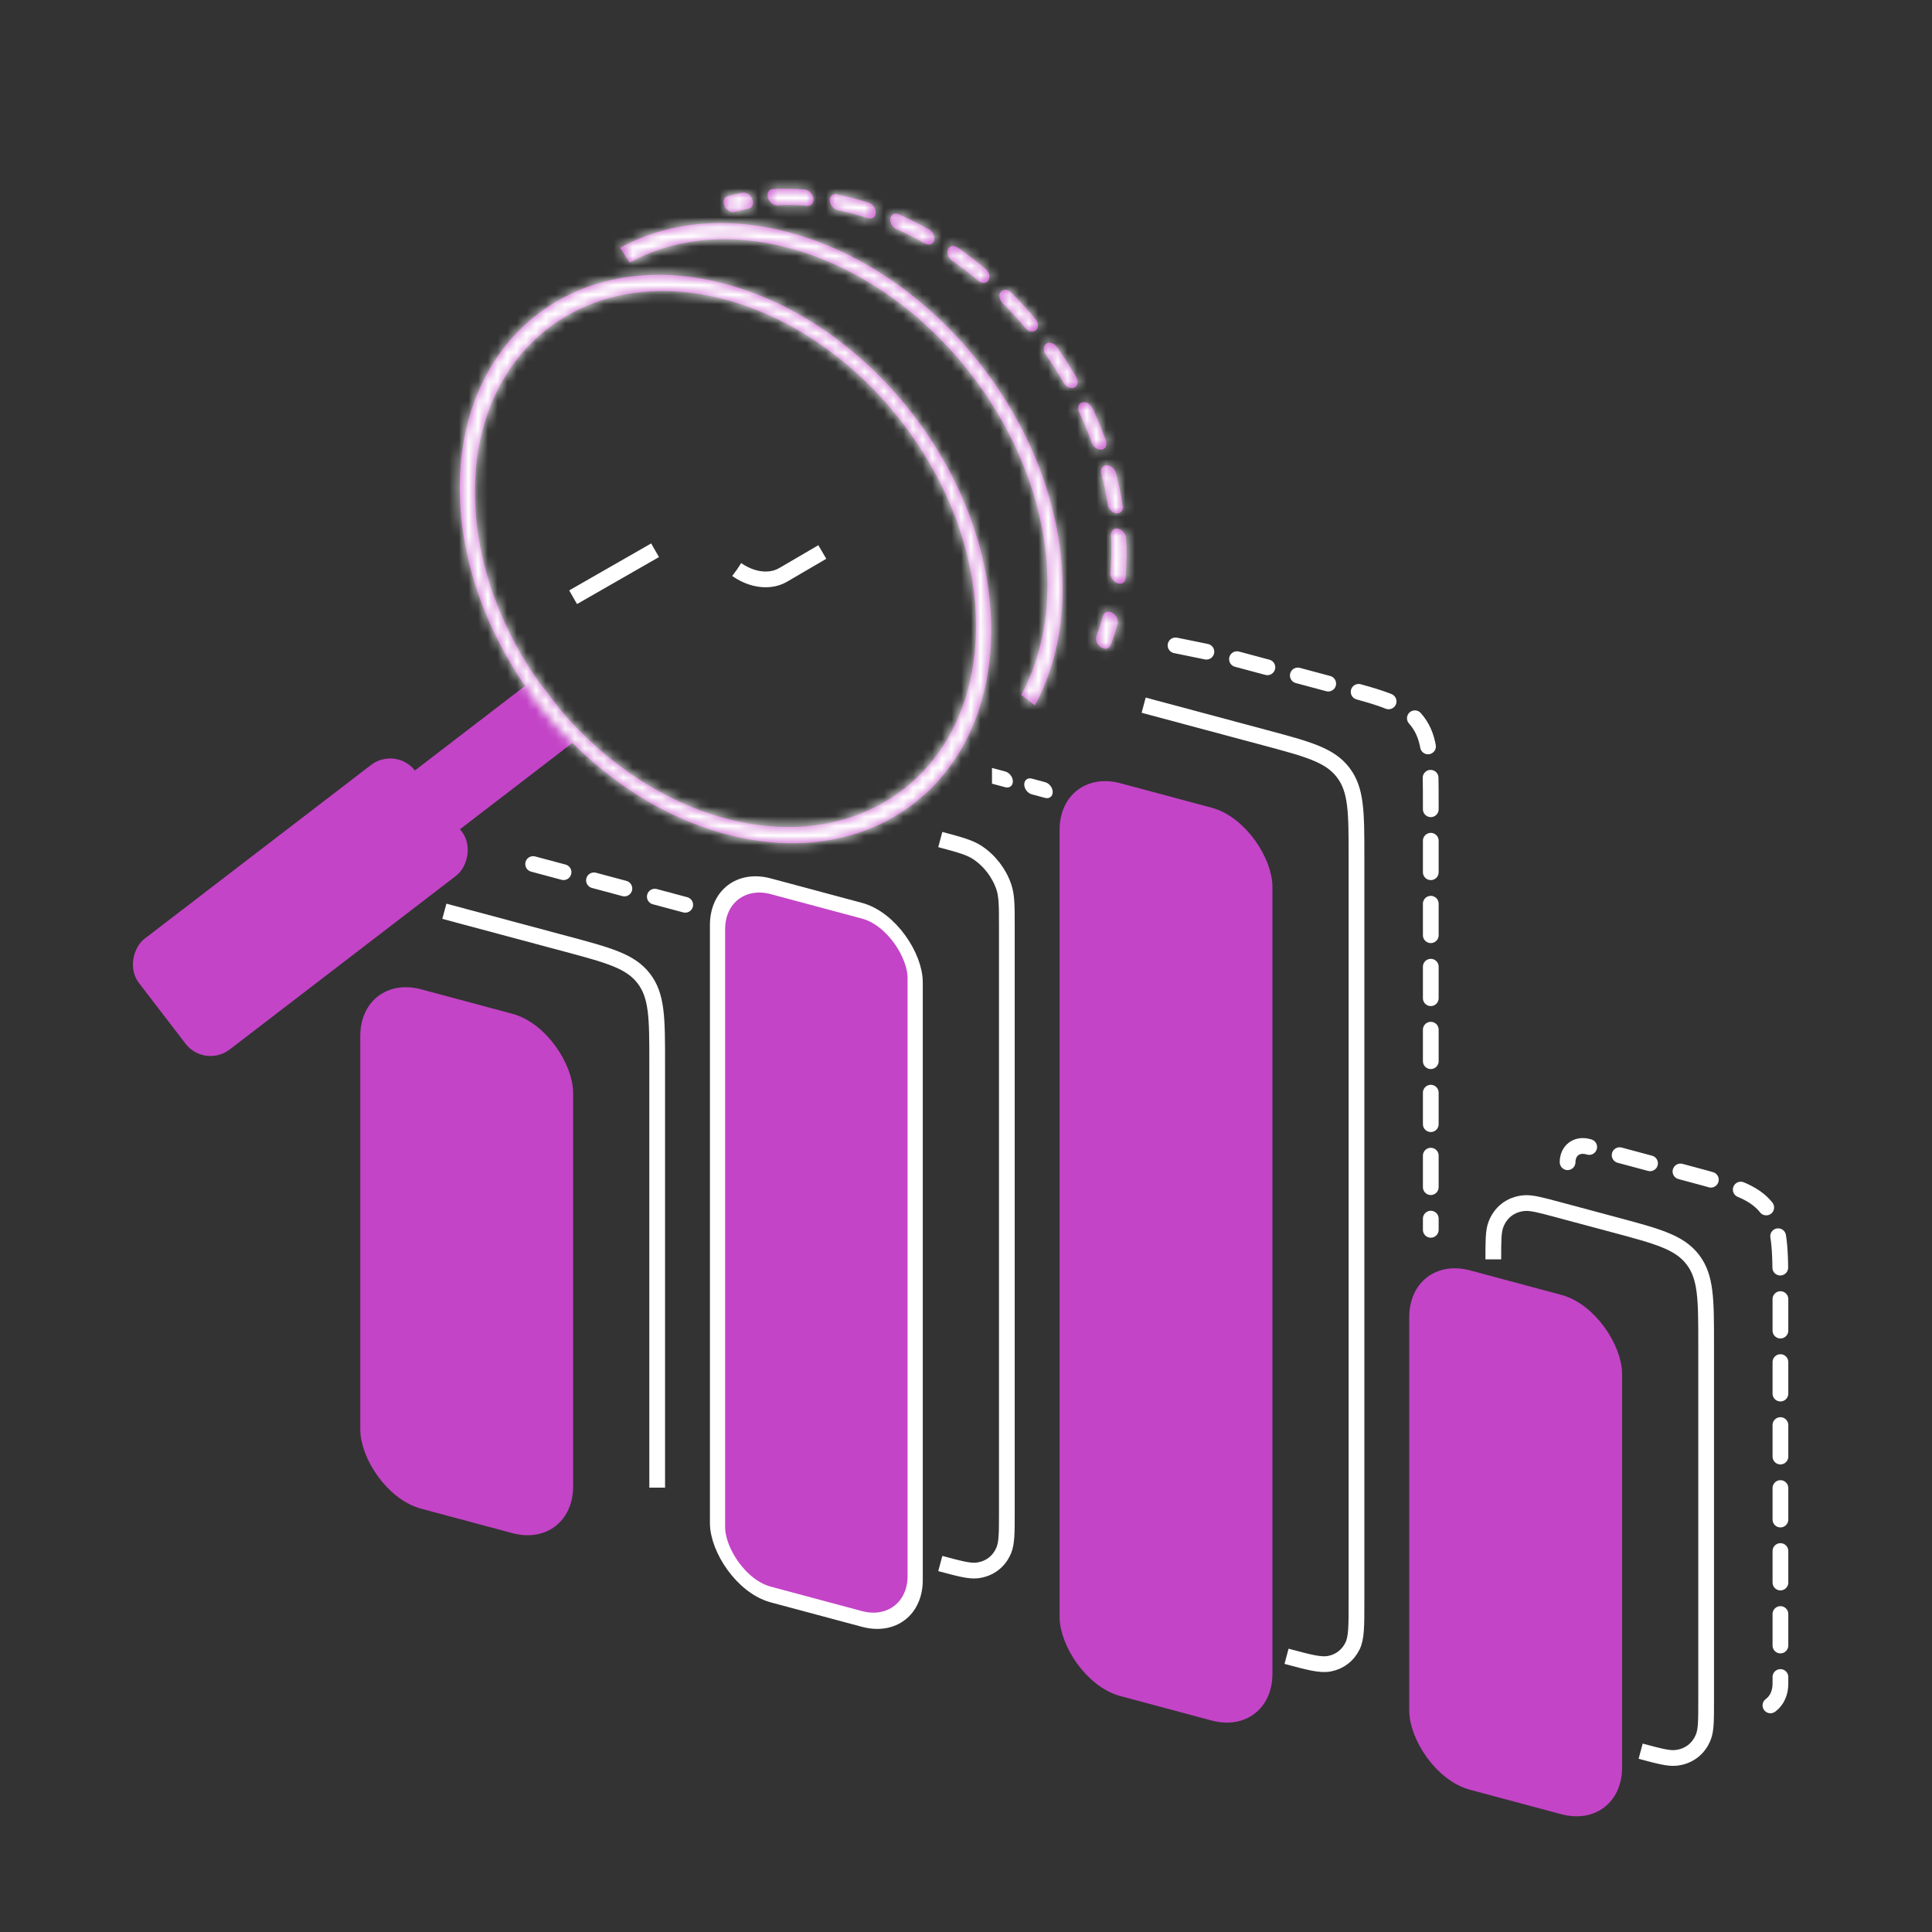 <svg width="200" height="200" viewBox="0 0 200 200" fill="none" xmlns="http://www.w3.org/2000/svg">
<rect x="0" y="0" width="200" height="200" fill="#333333" stroke="none"/>
<path d="M46 94.334L58.59 97.707C63.041 98.9 65.266 99.496 66.649 101.299C68.032 103.101 68.032 105.405 68.032 110.013V154.002" stroke="white" stroke-width="1.629"/>
<path d="M154.587 130.37V130.37C154.587 128.459 154.587 127.504 154.841 126.803C155.314 125.5 156.398 124.668 157.779 124.548C158.522 124.484 159.445 124.731 161.291 125.226L167.177 126.803C171.628 127.996 173.853 128.592 175.236 130.394C176.619 132.196 176.619 134.5 176.619 139.109V176.08C176.619 178.063 176.619 179.055 176.345 179.777C175.869 181.033 174.818 181.839 173.482 181.974C172.714 182.052 171.756 181.795 169.84 181.282V181.282" stroke="white" stroke-width="1.629"/>
<path d="M97.339 86.91V86.91C99.358 87.451 100.367 87.721 101.172 88.251C102.443 89.088 103.445 90.394 103.924 91.838C104.228 92.753 104.228 93.798 104.228 95.887V156.569C104.228 158.659 104.228 159.704 103.924 160.456C103.445 161.643 102.443 162.412 101.172 162.568C100.367 162.666 99.358 162.396 97.339 161.855V161.855" stroke="white" stroke-width="1.629"/>
<path d="M118.391 73L130.981 76.373C135.432 77.566 137.658 78.162 139.04 79.965C140.423 81.767 140.423 84.071 140.423 88.679V165.903C140.423 168.335 140.423 169.551 140.014 170.391C139.54 171.367 138.688 172.02 137.624 172.226C136.706 172.403 135.532 172.089 133.182 171.459V171.459" stroke="white" stroke-width="1.629"/>
<rect x="55.368" y="70.859" width="6.668" height="20.009" rx="0.5" transform="rotate(52.5 55.368 70.859)" fill="#C344C7" stroke="#C344C7"/>
<rect x="40.9" y="77.908" width="13.46" height="35.056" rx="2.758" transform="rotate(52.5 40.9 77.908)" fill="#C344C7" stroke="#C344C7"/>
<path d="M55.19 89.445L71.19 93.733" stroke="white" stroke-width="1.629" stroke-linecap="round" stroke-dasharray="3.26 3.26"/>
<path d="M162.277 120.312V120.312C162.277 119.111 163.217 118.39 164.376 118.701L174.867 121.512C179.318 122.705 181.544 123.301 182.927 125.103C184.309 126.905 184.309 129.209 184.309 133.818V174.298C184.309 176.236 182.792 177.4 180.92 176.899V176.899" stroke="white" stroke-width="1.629" stroke-linecap="round" stroke-dasharray="3.26 3.26"/>
<path d="M108.19 82.599C108.625 82.715 108.977 82.445 108.977 81.995C108.977 81.545 108.625 81.086 108.19 80.97V82.599ZM104.065 81.494C104.5 81.61 104.852 81.34 104.852 80.89C104.852 80.44 104.5 79.981 104.065 79.864V81.494ZM106.815 80.601C106.381 80.485 106.029 80.755 106.029 81.205C106.029 81.655 106.381 82.114 106.815 82.231V80.601ZM102.69 81.125L104.065 81.494V79.864L102.69 79.496V81.125ZM106.815 82.231L108.19 82.599V80.97L106.815 80.601V82.231Z" fill="white"/>
<path d="M121.691 66.81L126.082 67.708L138.672 71.081C143.123 72.274 145.348 72.87 146.731 74.672C148.114 76.475 148.114 78.779 148.114 83.387V127.311" stroke="white" stroke-width="1.629" stroke-linecap="round" stroke-dasharray="3.26 3.26"/>
<rect x="0.787" y="1.025" width="21.18" height="52.136" rx="5.702" transform="matrix(0.966 0.259 0 1 37.323 100.521)" fill="#C344C7" stroke="#C344C7" stroke-width="1.629"/>
<rect x="0.787" y="1.025" width="21.18" height="52.136" rx="5.702" transform="matrix(0.966 0.259 0 1 145.91 129.619)" fill="#C344C7" stroke="#C344C7" stroke-width="1.629"/>
<rect x="0.787" y="1.025" width="21.18" height="73.316" rx="5.702" transform="matrix(0.966 0.259 0 1 73.518 89.04)" fill="#C344C7" stroke="white" stroke-width="1.629"/>
<rect x="0.787" y="1.025" width="21.18" height="92.867" rx="5.702" transform="matrix(0.966 0.259 0 1 109.714 79.189)" fill="#C344C7" stroke="#C344C7" stroke-width="1.629"/>
<mask id="path-15-inside-1_258_13191" fill="white">
<path fill-rule="evenodd" clip-rule="evenodd" d="M86.734 21.761C87.262 21.87 87.793 21.996 88.329 22.14C88.832 22.274 89.332 22.423 89.828 22.584C90.262 22.725 90.633 22.481 90.657 22.038C90.681 21.595 90.349 21.122 89.915 20.981C89.39 20.81 88.861 20.653 88.329 20.51C87.762 20.359 87.2 20.225 86.642 20.11C86.208 20.02 85.877 20.317 85.903 20.773C85.928 21.229 86.3 21.671 86.734 21.761ZM93.069 22.19C92.641 22 92.235 22.191 92.162 22.615C92.09 23.039 92.379 23.537 92.807 23.727C93.801 24.166 94.776 24.658 95.729 25.197C96.147 25.433 96.582 25.3 96.703 24.9C96.823 24.5 96.582 23.984 96.164 23.748C95.154 23.177 94.122 22.656 93.069 22.19ZM83.569 21.302C83.997 21.337 84.281 20.989 84.205 20.526C84.128 20.063 83.719 19.659 83.291 19.624C82.174 19.532 81.079 19.515 80.011 19.568C79.596 19.589 79.362 19.982 79.49 20.446C79.617 20.911 80.058 21.27 80.473 21.249C81.481 21.199 82.514 21.215 83.569 21.302ZM99.159 25.635C98.758 25.355 98.297 25.429 98.131 25.8C97.964 26.171 98.155 26.699 98.556 26.979C99.483 27.625 100.384 28.317 101.255 29.05C101.635 29.37 102.114 29.355 102.325 29.018C102.535 28.681 102.398 28.149 102.017 27.829C101.095 27.053 100.141 26.32 99.159 25.635ZM77.489 21.606C77.886 21.53 78.065 21.096 77.888 20.638C77.712 20.179 77.247 19.869 76.85 19.946C76.334 20.045 75.827 20.162 75.328 20.296C74.942 20.399 74.792 20.85 74.992 21.303C75.192 21.756 75.666 22.04 76.052 21.936C76.523 21.81 77.002 21.699 77.489 21.606ZM104.703 30.299C104.349 29.943 103.857 29.897 103.605 30.197C103.354 30.496 103.437 31.027 103.791 31.382C104.607 32.201 105.389 33.057 106.133 33.946C106.457 34.333 106.954 34.437 107.244 34.179C107.534 33.922 107.506 33.399 107.182 33.013C106.394 32.072 105.566 31.166 104.703 30.299ZM109.425 35.936C109.136 35.523 108.638 35.361 108.314 35.574C107.99 35.787 107.963 36.295 108.252 36.708C108.918 37.657 109.542 38.634 110.122 39.633C110.374 40.068 110.865 40.285 111.22 40.12C111.574 39.954 111.657 39.467 111.405 39.033C110.791 37.975 110.13 36.941 109.425 35.936ZM113.096 42.266C112.885 41.816 112.406 41.546 112.026 41.662C111.646 41.778 111.509 42.237 111.719 42.687C112.201 43.718 112.637 44.767 113.021 45.83C113.187 46.29 113.648 46.61 114.049 46.545C114.451 46.481 114.641 46.055 114.475 45.595C114.067 44.469 113.607 43.358 113.096 42.266ZM115.523 48.977C115.403 48.512 114.967 48.145 114.549 48.158C114.131 48.17 113.89 48.557 114.01 49.022C114.284 50.082 114.507 51.151 114.675 52.224C114.747 52.687 115.153 53.095 115.581 53.135C116.01 53.175 116.299 52.832 116.226 52.369C116.049 51.232 115.813 50.1 115.523 48.977ZM116.578 55.729C116.554 55.273 116.183 54.829 115.749 54.738C115.315 54.647 114.983 54.942 115.007 55.398C115.034 55.919 115.048 56.44 115.048 56.961C115.048 57.759 115.016 58.539 114.952 59.302C114.915 59.74 115.236 60.221 115.669 60.375C116.102 60.529 116.483 60.298 116.52 59.86C116.587 59.052 116.622 58.226 116.622 57.383C116.622 56.832 116.607 56.28 116.578 55.729ZM115.7 64.578C115.811 64.172 115.559 63.66 115.139 63.433C114.718 63.206 114.288 63.352 114.178 63.757C113.984 64.473 113.759 65.167 113.504 65.838C113.358 66.223 113.571 66.746 113.981 67.007C114.39 67.268 114.84 67.167 114.986 66.783C115.256 66.071 115.495 65.336 115.7 64.578ZM81.71 25.688C75.467 24.015 69.726 24.692 65.178 27.187L64.203 25.646C69.019 23.005 75.101 22.288 81.71 24.058C97.335 28.245 110.003 44.754 110.003 60.931C110.003 65.544 108.972 69.635 107.135 73.026L105.722 71.931C107.455 68.73 108.429 64.869 108.429 60.509C108.429 45.232 96.466 29.642 81.71 25.688ZM75.101 84.718C89.423 88.555 101.034 79.647 101.034 64.819C101.034 49.992 89.423 34.861 75.101 31.023C60.779 27.185 49.168 36.094 49.168 50.922C49.168 65.749 60.779 80.88 75.101 84.718ZM75.101 86.347C90.292 90.418 102.607 80.968 102.607 65.241C102.607 49.514 90.292 33.464 75.101 29.394C59.91 25.323 47.594 34.773 47.594 50.5C47.594 66.227 59.91 82.277 75.101 86.347Z"/>
</mask>
<path fill-rule="evenodd" clip-rule="evenodd" d="M86.734 21.761C87.262 21.87 87.793 21.996 88.329 22.14C88.832 22.274 89.332 22.423 89.828 22.584C90.262 22.725 90.633 22.481 90.657 22.038C90.681 21.595 90.349 21.122 89.915 20.981C89.39 20.81 88.861 20.653 88.329 20.51C87.762 20.359 87.2 20.225 86.642 20.11C86.208 20.02 85.877 20.317 85.903 20.773C85.928 21.229 86.3 21.671 86.734 21.761ZM93.069 22.19C92.641 22 92.235 22.191 92.162 22.615C92.09 23.039 92.379 23.537 92.807 23.727C93.801 24.166 94.776 24.658 95.729 25.197C96.147 25.433 96.582 25.3 96.703 24.9C96.823 24.5 96.582 23.984 96.164 23.748C95.154 23.177 94.122 22.656 93.069 22.19ZM83.569 21.302C83.997 21.337 84.281 20.989 84.205 20.526C84.128 20.063 83.719 19.659 83.291 19.624C82.174 19.532 81.079 19.515 80.011 19.568C79.596 19.589 79.362 19.982 79.49 20.446C79.617 20.911 80.058 21.27 80.473 21.249C81.481 21.199 82.514 21.215 83.569 21.302ZM99.159 25.635C98.758 25.355 98.297 25.429 98.131 25.8C97.964 26.171 98.155 26.699 98.556 26.979C99.483 27.625 100.384 28.317 101.255 29.05C101.635 29.37 102.114 29.355 102.325 29.018C102.535 28.681 102.398 28.149 102.017 27.829C101.095 27.053 100.141 26.32 99.159 25.635ZM77.489 21.606C77.886 21.53 78.065 21.096 77.888 20.638C77.712 20.179 77.247 19.869 76.85 19.946C76.334 20.045 75.827 20.162 75.328 20.296C74.942 20.399 74.792 20.85 74.992 21.303C75.192 21.756 75.666 22.04 76.052 21.936C76.523 21.81 77.002 21.699 77.489 21.606ZM104.703 30.299C104.349 29.943 103.857 29.897 103.605 30.197C103.354 30.496 103.437 31.027 103.791 31.382C104.607 32.201 105.389 33.057 106.133 33.946C106.457 34.333 106.954 34.437 107.244 34.179C107.534 33.922 107.506 33.399 107.182 33.013C106.394 32.072 105.566 31.166 104.703 30.299ZM109.425 35.936C109.136 35.523 108.638 35.361 108.314 35.574C107.99 35.787 107.963 36.295 108.252 36.708C108.918 37.657 109.542 38.634 110.122 39.633C110.374 40.068 110.865 40.285 111.22 40.12C111.574 39.954 111.657 39.467 111.405 39.033C110.791 37.975 110.13 36.941 109.425 35.936ZM113.096 42.266C112.885 41.816 112.406 41.546 112.026 41.662C111.646 41.778 111.509 42.237 111.719 42.687C112.201 43.718 112.637 44.767 113.021 45.83C113.187 46.29 113.648 46.61 114.049 46.545C114.451 46.481 114.641 46.055 114.475 45.595C114.067 44.469 113.607 43.358 113.096 42.266ZM115.523 48.977C115.403 48.512 114.967 48.145 114.549 48.158C114.131 48.17 113.89 48.557 114.01 49.022C114.284 50.082 114.507 51.151 114.675 52.224C114.747 52.687 115.153 53.095 115.581 53.135C116.01 53.175 116.299 52.832 116.226 52.369C116.049 51.232 115.813 50.1 115.523 48.977ZM116.578 55.729C116.554 55.273 116.183 54.829 115.749 54.738C115.315 54.647 114.983 54.942 115.007 55.398C115.034 55.919 115.048 56.44 115.048 56.961C115.048 57.759 115.016 58.539 114.952 59.302C114.915 59.74 115.236 60.221 115.669 60.375C116.102 60.529 116.483 60.298 116.52 59.86C116.587 59.052 116.622 58.226 116.622 57.383C116.622 56.832 116.607 56.28 116.578 55.729ZM115.7 64.578C115.811 64.172 115.559 63.66 115.139 63.433C114.718 63.206 114.288 63.352 114.178 63.757C113.984 64.473 113.759 65.167 113.504 65.838C113.358 66.223 113.571 66.746 113.981 67.007C114.39 67.268 114.84 67.167 114.986 66.783C115.256 66.071 115.495 65.336 115.7 64.578ZM81.71 25.688C75.467 24.015 69.726 24.692 65.178 27.187L64.203 25.646C69.019 23.005 75.101 22.288 81.71 24.058C97.335 28.245 110.003 44.754 110.003 60.931C110.003 65.544 108.972 69.635 107.135 73.026L105.722 71.931C107.455 68.73 108.429 64.869 108.429 60.509C108.429 45.232 96.466 29.642 81.71 25.688ZM75.101 84.718C89.423 88.555 101.034 79.647 101.034 64.819C101.034 49.992 89.423 34.861 75.101 31.023C60.779 27.185 49.168 36.094 49.168 50.922C49.168 65.749 60.779 80.88 75.101 84.718ZM75.101 86.347C90.292 90.418 102.607 80.968 102.607 65.241C102.607 49.514 90.292 33.464 75.101 29.394C59.91 25.323 47.594 34.773 47.594 50.5C47.594 66.227 59.91 82.277 75.101 86.347Z" fill="#C344C7"/>
<path d="M86.734 21.761L86.642 20.11V20.11L86.734 21.761ZM89.828 22.584L89.741 24.188L89.828 22.584ZM90.657 22.038L92.229 22.549L90.657 22.038ZM89.915 20.981L89.828 22.584L89.915 20.981ZM86.642 20.11L86.549 18.459L86.642 20.11ZM85.903 20.773L84.332 20.447V20.447L85.903 20.773ZM92.162 22.615L90.611 21.928V21.928L92.162 22.615ZM93.069 22.19L92.807 23.727V23.727L93.069 22.19ZM92.807 23.727L93.069 22.19L93.069 22.19L92.807 23.727ZM95.729 25.197L96.164 23.748V23.748L95.729 25.197ZM96.703 24.9L95.19 24.045V24.045L96.703 24.9ZM96.164 23.748L95.729 25.197V25.197L96.164 23.748ZM84.205 20.526L82.656 20.399L82.656 20.399L84.205 20.526ZM83.569 21.302L83.291 19.624V19.624L83.569 21.302ZM83.291 19.624L83.013 17.945V17.945L83.291 19.624ZM80.011 19.568L79.549 17.887V17.887L80.011 19.568ZM79.49 20.446L80.994 20.371L80.994 20.371L79.49 20.446ZM80.473 21.249L80.935 22.931V22.931L80.473 21.249ZM98.131 25.8L99.585 26.814L99.585 26.814L98.131 25.8ZM99.159 25.635L98.556 26.979L98.556 26.979L99.159 25.635ZM98.556 26.979L97.954 28.322L98.556 26.979ZM101.255 29.05L102.017 27.829V27.829L101.255 29.05ZM102.017 27.829L101.255 29.05V29.05L102.017 27.829ZM77.888 20.638L79.326 20.361V20.361L77.888 20.638ZM77.489 21.606L78.128 23.266L78.128 23.266L77.489 21.606ZM76.85 19.946L77.489 21.606L77.489 21.606L76.85 19.946ZM75.328 20.296L74.604 18.655V18.655L75.328 20.296ZM74.992 21.303L76.389 20.928L76.389 20.928L74.992 21.303ZM76.052 21.936L75.328 20.296L75.328 20.296L76.052 21.936ZM103.605 30.197L102.323 28.909L102.323 28.909L103.605 30.197ZM104.703 30.299L105.614 29.215L105.614 29.215L104.703 30.299ZM103.791 31.382L102.879 32.466L102.879 32.466L103.791 31.382ZM106.133 33.946L105.084 34.879L105.084 34.879L106.133 33.946ZM107.244 34.179L108.417 35.58L108.417 35.58L107.244 34.179ZM107.182 33.013L106.133 33.946V33.946L107.182 33.013ZM108.314 35.574L109.363 37.07V37.07L108.314 35.574ZM109.425 35.936L110.598 35.164V35.164L109.425 35.936ZM108.252 36.708L107.079 37.48L107.079 37.48L108.252 36.708ZM110.122 39.633L111.405 39.033L111.405 39.033L110.122 39.633ZM111.22 40.12L112.131 41.692L112.131 41.692L111.22 40.12ZM111.405 39.033L110.122 39.633L110.122 39.633L111.405 39.033ZM112.026 41.662L111.264 40.032V40.032L112.026 41.662ZM113.096 42.266L114.472 41.846V41.846L113.096 42.266ZM111.719 42.687L113.096 42.266L113.096 42.266L111.719 42.687ZM113.021 45.83L114.475 45.595L114.475 45.595L113.021 45.83ZM114.475 45.595L113.021 45.83V45.83L114.475 45.595ZM115.523 48.977L117.035 48.931V48.931L115.523 48.977ZM114.01 49.022L112.498 49.067L114.01 49.022ZM114.675 52.224L116.226 52.369V52.369L114.675 52.224ZM115.581 53.135L115.319 51.458L115.319 51.458L115.581 53.135ZM116.226 52.369L114.675 52.224L114.675 52.224L116.226 52.369ZM115.749 54.738L115.662 53.088L115.749 54.738ZM116.578 55.729L118.149 56.06V56.06L116.578 55.729ZM115.007 55.398L116.578 55.729V55.729L115.007 55.398ZM114.952 59.302L116.52 59.86L116.52 59.86L114.952 59.302ZM116.52 59.86L118.088 60.417L118.088 60.417L116.52 59.86ZM115.139 63.433L114.74 64.902L114.74 64.902L115.139 63.433ZM115.7 64.578L114.178 63.757L114.178 63.757L115.7 64.578ZM114.178 63.757L115.7 64.578V64.578L114.178 63.757ZM113.504 65.838L112.021 64.894L112.021 64.894L113.504 65.838ZM113.981 67.007L113.452 68.4L113.452 68.4L113.981 67.007ZM114.986 66.783L116.469 67.727L116.469 67.727L114.986 66.783ZM65.178 27.187L63.942 27.865L64.916 29.405L66.152 28.727L65.178 27.187ZM64.203 25.646L63.229 24.106L61.993 24.784L62.967 26.324L64.203 25.646ZM107.135 73.026L106.443 74.304L107.857 75.399L108.549 74.121L107.135 73.026ZM105.722 71.931L104.308 70.836L103.616 72.114L105.03 73.209L105.722 71.931ZM88.329 20.51C87.762 20.359 87.2 20.225 86.642 20.11L86.827 23.412C87.323 23.515 87.824 23.634 88.329 23.769V20.51ZM89.915 20.981C89.39 20.81 88.861 20.653 88.329 20.51V23.769C88.803 23.896 89.274 24.036 89.741 24.188L89.915 20.981ZM89.086 21.527C89.11 21.084 89.481 20.84 89.915 20.981L89.741 24.188C91.043 24.611 92.157 23.877 92.229 22.549L89.086 21.527ZM89.828 22.584C89.394 22.443 89.062 21.97 89.086 21.527L92.229 22.549C92.301 21.221 91.304 19.801 90.002 19.377L89.828 22.584ZM88.329 22.14C88.832 22.274 89.332 22.423 89.828 22.584L90.002 19.377C89.448 19.197 88.89 19.032 88.329 18.881V22.14ZM86.734 21.761C87.262 21.87 87.793 21.996 88.329 22.14V18.881C87.732 18.721 87.138 18.58 86.549 18.459L86.734 21.761ZM87.474 21.098C87.499 21.554 87.168 21.851 86.734 21.761L86.549 18.459C85.248 18.189 84.255 19.079 84.332 20.447L87.474 21.098ZM86.642 20.11C87.076 20.2 87.448 20.642 87.474 21.098L84.332 20.447C84.408 21.815 85.525 23.142 86.827 23.412L86.642 20.11ZM93.714 23.302C93.642 23.726 93.236 23.916 92.807 23.727L93.331 20.654C92.046 20.085 90.828 20.655 90.611 21.928L93.714 23.302ZM93.069 22.19C93.498 22.38 93.787 22.878 93.714 23.302L90.611 21.928C90.394 23.201 91.26 24.694 92.546 25.263L93.069 22.19ZM96.164 23.748C95.154 23.177 94.122 22.656 93.069 22.19L92.546 25.263C93.481 25.677 94.398 26.139 95.294 26.646L96.164 23.748ZM95.19 24.045C95.31 23.644 95.746 23.512 96.164 23.748L95.294 26.646C96.547 27.355 97.855 26.956 98.215 25.756L95.19 24.045ZM95.729 25.197C95.311 24.961 95.07 24.445 95.19 24.045L98.215 25.756C98.575 24.555 97.852 23.007 96.599 22.299L95.729 25.197ZM92.807 23.727C93.801 24.166 94.776 24.658 95.729 25.197L96.599 22.299C95.533 21.695 94.442 21.146 93.331 20.654L92.807 23.727ZM82.656 20.399C82.579 19.936 82.863 19.589 83.291 19.624L83.848 22.98C85.131 23.085 85.984 22.043 85.754 20.653L82.656 20.399ZM83.569 21.302C83.142 21.267 82.733 20.863 82.656 20.399L85.754 20.653C85.523 19.263 84.296 18.05 83.013 17.945L83.569 21.302ZM80.473 21.249C81.481 21.199 82.514 21.215 83.569 21.302L83.013 17.945C81.833 17.849 80.677 17.831 79.549 17.887L80.473 21.249ZM80.994 20.371C81.122 20.835 80.888 21.229 80.473 21.249L79.549 17.887C78.303 17.949 77.603 19.129 77.985 20.522L80.994 20.371ZM80.011 19.568C80.426 19.547 80.867 19.907 80.994 20.371L77.985 20.522C78.368 21.914 79.689 22.993 80.935 22.931L80.011 19.568ZM83.291 19.624C82.174 19.532 81.079 19.515 80.011 19.568L80.935 22.931C81.883 22.883 82.855 22.899 83.848 22.98L83.291 19.624ZM99.585 26.814C99.418 27.185 98.958 27.259 98.556 26.979L99.762 24.292C98.558 23.452 97.177 23.674 96.677 24.787L99.585 26.814ZM99.159 25.635C99.561 25.915 99.751 26.443 99.585 26.814L96.677 24.787C96.178 25.9 96.749 27.483 97.954 28.322L99.159 25.635ZM102.017 27.829C101.095 27.053 100.141 26.32 99.159 25.635L97.954 28.322C98.826 28.93 99.673 29.581 100.492 30.271L102.017 27.829ZM100.948 27.86C101.158 27.523 101.637 27.509 102.017 27.829L100.492 30.271C101.633 31.23 103.07 31.188 103.701 30.177L100.948 27.86ZM101.255 29.05C100.875 28.73 100.737 28.197 100.948 27.86L103.701 30.177C104.333 29.165 103.92 27.567 102.78 26.608L101.255 29.05ZM98.556 26.979C99.483 27.625 100.384 28.317 101.255 29.05L102.78 26.608C101.806 25.789 100.799 25.015 99.762 24.292L98.556 26.979ZM76.45 20.914C76.274 20.456 76.453 20.022 76.85 19.946L78.128 23.266C79.319 23.037 79.856 21.737 79.326 20.361L76.45 20.914ZM77.489 21.606C77.092 21.682 76.627 21.372 76.45 20.914L79.326 20.361C78.797 18.986 77.402 18.057 76.211 18.286L77.489 21.606ZM76.052 21.936C76.523 21.81 77.002 21.699 77.489 21.606L76.211 18.286C75.666 18.39 75.131 18.514 74.604 18.655L76.052 21.936ZM76.389 20.928C76.589 21.381 76.438 21.832 76.052 21.936L74.604 18.655C73.447 18.966 72.995 20.32 73.594 21.679L76.389 20.928ZM75.328 20.296C75.714 20.192 76.189 20.475 76.389 20.928L73.594 21.679C74.194 23.038 75.619 23.887 76.776 23.577L75.328 20.296ZM76.85 19.946C76.334 20.045 75.827 20.162 75.328 20.296L76.776 23.577C77.219 23.458 77.67 23.354 78.128 23.266L76.85 19.946ZM104.888 31.484C104.636 31.784 104.145 31.738 103.791 31.382L105.614 29.215C104.552 28.148 103.078 28.011 102.323 28.909L104.888 31.484ZM104.703 30.299C105.057 30.654 105.14 31.185 104.888 31.484L102.323 28.909C101.567 29.807 101.817 31.399 102.879 32.466L104.703 30.299ZM107.182 33.013C106.394 32.072 105.566 31.166 104.703 30.299L102.879 32.466C103.647 33.237 104.383 34.043 105.084 34.879L107.182 33.013ZM106.071 32.779C106.361 32.521 106.858 32.626 107.182 33.013L105.084 34.879C106.056 36.039 107.548 36.353 108.417 35.58L106.071 32.779ZM106.133 33.946C105.809 33.559 105.781 33.037 106.071 32.779L108.417 35.58C109.286 34.806 109.203 33.239 108.231 32.079L106.133 33.946ZM103.791 31.382C104.607 32.201 105.389 33.057 106.133 33.946L108.231 32.079C107.4 31.087 106.526 30.13 105.614 29.215L103.791 31.382ZM109.363 37.07C109.039 37.283 108.542 37.121 108.252 36.708L110.598 35.164C109.729 33.925 108.237 33.439 107.265 34.079L109.363 37.07ZM109.425 35.936C109.715 36.349 109.687 36.857 109.363 37.07L107.265 34.079C106.293 34.718 106.21 36.241 107.079 37.48L109.425 35.936ZM111.405 39.033C110.791 37.975 110.13 36.941 109.425 35.936L107.079 37.48C107.706 38.373 108.294 39.292 108.84 40.234L111.405 39.033ZM110.308 38.547C110.662 38.382 111.153 38.599 111.405 39.033L108.84 40.234C109.595 41.536 111.069 42.189 112.131 41.692L110.308 38.547ZM110.122 39.633C109.871 39.199 109.954 38.713 110.308 38.547L112.131 41.692C113.194 41.194 113.443 39.736 112.688 38.433L110.122 39.633ZM108.252 36.708C108.918 37.657 109.542 38.634 110.122 39.633L112.688 38.433C112.04 37.316 111.342 36.224 110.598 35.164L108.252 36.708ZM112.789 43.291C112.408 43.407 111.93 43.137 111.719 42.687L114.472 41.846C113.841 40.496 112.404 39.684 111.264 40.032L112.789 43.291ZM113.096 42.266C113.306 42.716 113.169 43.175 112.789 43.291L111.264 40.032C110.123 40.381 109.711 41.757 110.342 43.107L113.096 42.266ZM114.475 45.595C114.067 44.469 113.607 43.358 113.096 42.266L110.342 43.107C110.796 44.077 111.206 45.064 111.567 46.064L114.475 45.595ZM113.446 44.879C113.848 44.814 114.308 45.135 114.475 45.595L111.567 46.064C112.067 47.445 113.448 48.406 114.652 48.212L113.446 44.879ZM113.021 45.83C112.854 45.369 113.045 44.944 113.446 44.879L114.652 48.212C115.856 48.018 116.428 46.741 115.928 45.36L113.021 45.83ZM111.719 42.687C112.201 43.718 112.637 44.767 113.021 45.83L115.928 45.36C115.498 44.172 115.012 42.998 114.472 41.846L111.719 42.687ZM114.984 49.84C114.566 49.853 114.13 49.486 114.01 49.022L117.035 48.931C116.675 47.538 115.367 46.438 114.114 46.476L114.984 49.84ZM115.523 48.977C115.643 49.441 115.402 49.828 114.984 49.84L114.114 46.476C112.861 46.513 112.137 47.673 112.498 49.067L115.523 48.977ZM116.226 52.369C116.049 51.232 115.813 50.1 115.523 48.977L112.498 49.067C112.756 50.064 112.965 51.069 113.123 52.08L116.226 52.369ZM115.319 51.458C115.748 51.498 116.154 51.906 116.226 52.369L113.123 52.08C113.34 53.468 114.558 54.692 115.843 54.812L115.319 51.458ZM114.675 52.224C114.602 51.761 114.891 51.418 115.319 51.458L115.843 54.812C117.129 54.931 117.995 53.903 117.778 52.514L114.675 52.224ZM114.01 49.022C114.284 50.082 114.507 51.151 114.675 52.224L117.778 52.514C117.591 51.313 117.342 50.117 117.035 48.931L114.01 49.022ZM115.836 56.388C115.402 56.297 115.031 55.853 115.007 55.398L118.149 56.06C118.077 54.693 116.964 53.362 115.662 53.088L115.836 56.388ZM116.578 55.729C116.602 56.184 116.27 56.48 115.836 56.388L115.662 53.088C114.36 52.814 113.363 53.7 113.435 55.066L116.578 55.729ZM116.622 57.383C116.622 56.832 116.607 56.28 116.578 55.729L113.435 55.066C113.461 55.557 113.474 56.048 113.474 56.539L116.622 57.383ZM116.52 59.86C116.587 59.052 116.622 58.226 116.622 57.383L113.474 56.539C113.474 57.291 113.444 58.026 113.384 58.744L116.52 59.86ZM115.802 58.787C116.235 58.941 116.557 59.421 116.52 59.86L113.384 58.744C113.274 60.06 114.238 61.501 115.537 61.963L115.802 58.787ZM114.952 59.302C114.988 58.864 115.369 58.633 115.802 58.787L115.537 61.963C116.836 62.425 117.978 61.733 118.088 60.417L114.952 59.302ZM115.048 56.961C115.048 57.759 115.016 58.539 114.952 59.302L118.088 60.417C118.159 59.565 118.196 58.694 118.196 57.804L115.048 56.961ZM115.007 55.398C115.034 55.919 115.048 56.44 115.048 56.961L118.196 57.804C118.196 57.223 118.18 56.642 118.149 56.06L115.007 55.398ZM114.74 64.902C114.319 64.675 114.068 64.163 114.178 63.757L117.223 65.399C117.553 64.181 116.799 62.644 115.537 61.964L114.74 64.902ZM115.7 64.578C115.59 64.984 115.16 65.129 114.74 64.902L115.537 61.964C114.276 61.284 112.986 61.719 112.656 62.937L115.7 64.578ZM114.986 66.783C115.256 66.071 115.495 65.336 115.7 64.578L112.656 62.937C112.473 63.609 112.261 64.262 112.021 64.894L114.986 66.783ZM114.509 65.614C114.919 65.875 115.132 66.398 114.986 66.783L112.021 64.894C111.584 66.048 112.224 67.618 113.452 68.4L114.509 65.614ZM113.504 65.838C113.65 65.454 114.1 65.353 114.509 65.614L113.452 68.4C114.68 69.182 116.031 68.881 116.469 67.727L113.504 65.838ZM114.178 63.757C113.984 64.473 113.759 65.167 113.504 65.838L116.469 67.727C116.754 66.976 117.006 66.199 117.223 65.399L114.178 63.757ZM66.152 28.727C70.433 26.379 75.833 25.742 81.71 27.317V24.058C75.101 22.288 69.019 23.005 64.203 25.646L66.152 28.727ZM62.967 26.324L63.942 27.865L66.413 26.509L65.439 24.969L62.967 26.324ZM81.71 22.429C74.735 20.56 68.312 21.318 63.229 24.106L65.178 27.187C69.726 24.692 75.467 24.015 81.71 25.688V22.429ZM111.576 61.353C111.576 44.276 98.204 26.849 81.71 22.429V25.688C96.466 29.642 108.429 45.232 108.429 60.509L111.576 61.353ZM108.549 74.121C110.489 70.539 111.576 66.22 111.576 61.353L108.429 60.509C108.429 64.869 107.455 68.73 105.722 71.931L108.549 74.121ZM105.03 73.209L106.443 74.304L107.827 71.749L106.414 70.653L105.03 73.209ZM106.855 60.088C106.855 64.194 105.939 67.825 104.308 70.836L107.135 73.026C108.972 69.635 110.003 65.544 110.003 60.931L106.855 60.088ZM81.71 27.317C95.597 31.038 106.855 45.71 106.855 60.088L110.003 60.931C110.003 44.754 97.335 28.245 81.71 24.058V27.317ZM99.46 64.397C99.46 78.325 88.554 86.693 75.101 83.089V86.347C90.292 90.418 102.607 80.968 102.607 65.241L99.46 64.397ZM75.101 32.652C88.554 36.257 99.46 50.47 99.46 64.397L102.607 65.241C102.607 49.514 90.292 33.464 75.101 29.394V32.652ZM50.742 51.343C50.742 37.416 61.648 29.047 75.101 32.652V29.394C59.91 25.323 47.594 34.773 47.594 50.5L50.742 51.343ZM75.101 83.089C61.648 79.484 50.742 65.271 50.742 51.343L47.594 50.5C47.594 66.227 59.91 82.277 75.101 86.347V83.089ZM101.034 64.819C101.034 79.647 89.423 88.555 75.101 84.718V87.976C91.161 92.28 104.181 82.29 104.181 65.662L101.034 64.819ZM75.101 31.023C89.423 34.861 101.034 49.992 101.034 64.819L104.181 65.662C104.181 49.035 91.161 32.068 75.101 27.765V31.023ZM49.168 50.922C49.168 36.094 60.779 27.185 75.101 31.023V27.765C59.04 23.461 46.021 33.451 46.021 50.078L49.168 50.922ZM75.101 84.718C60.779 80.88 49.168 65.749 49.168 50.922L46.021 50.078C46.021 66.706 59.04 83.673 75.101 87.976V84.718Z" fill="white" mask="url(#path-15-inside-1_258_13191)"/>
<path d="M59.328 61.826L69.057 56.249C70.738 55.285 73.133 55.879 74.867 57.689L75.243 58.083C76.986 59.902 79.396 60.492 81.077 59.509L91.589 53.363" stroke="white" stroke-width="1.629" stroke-dasharray="9.78 9.78"/>
</svg>
